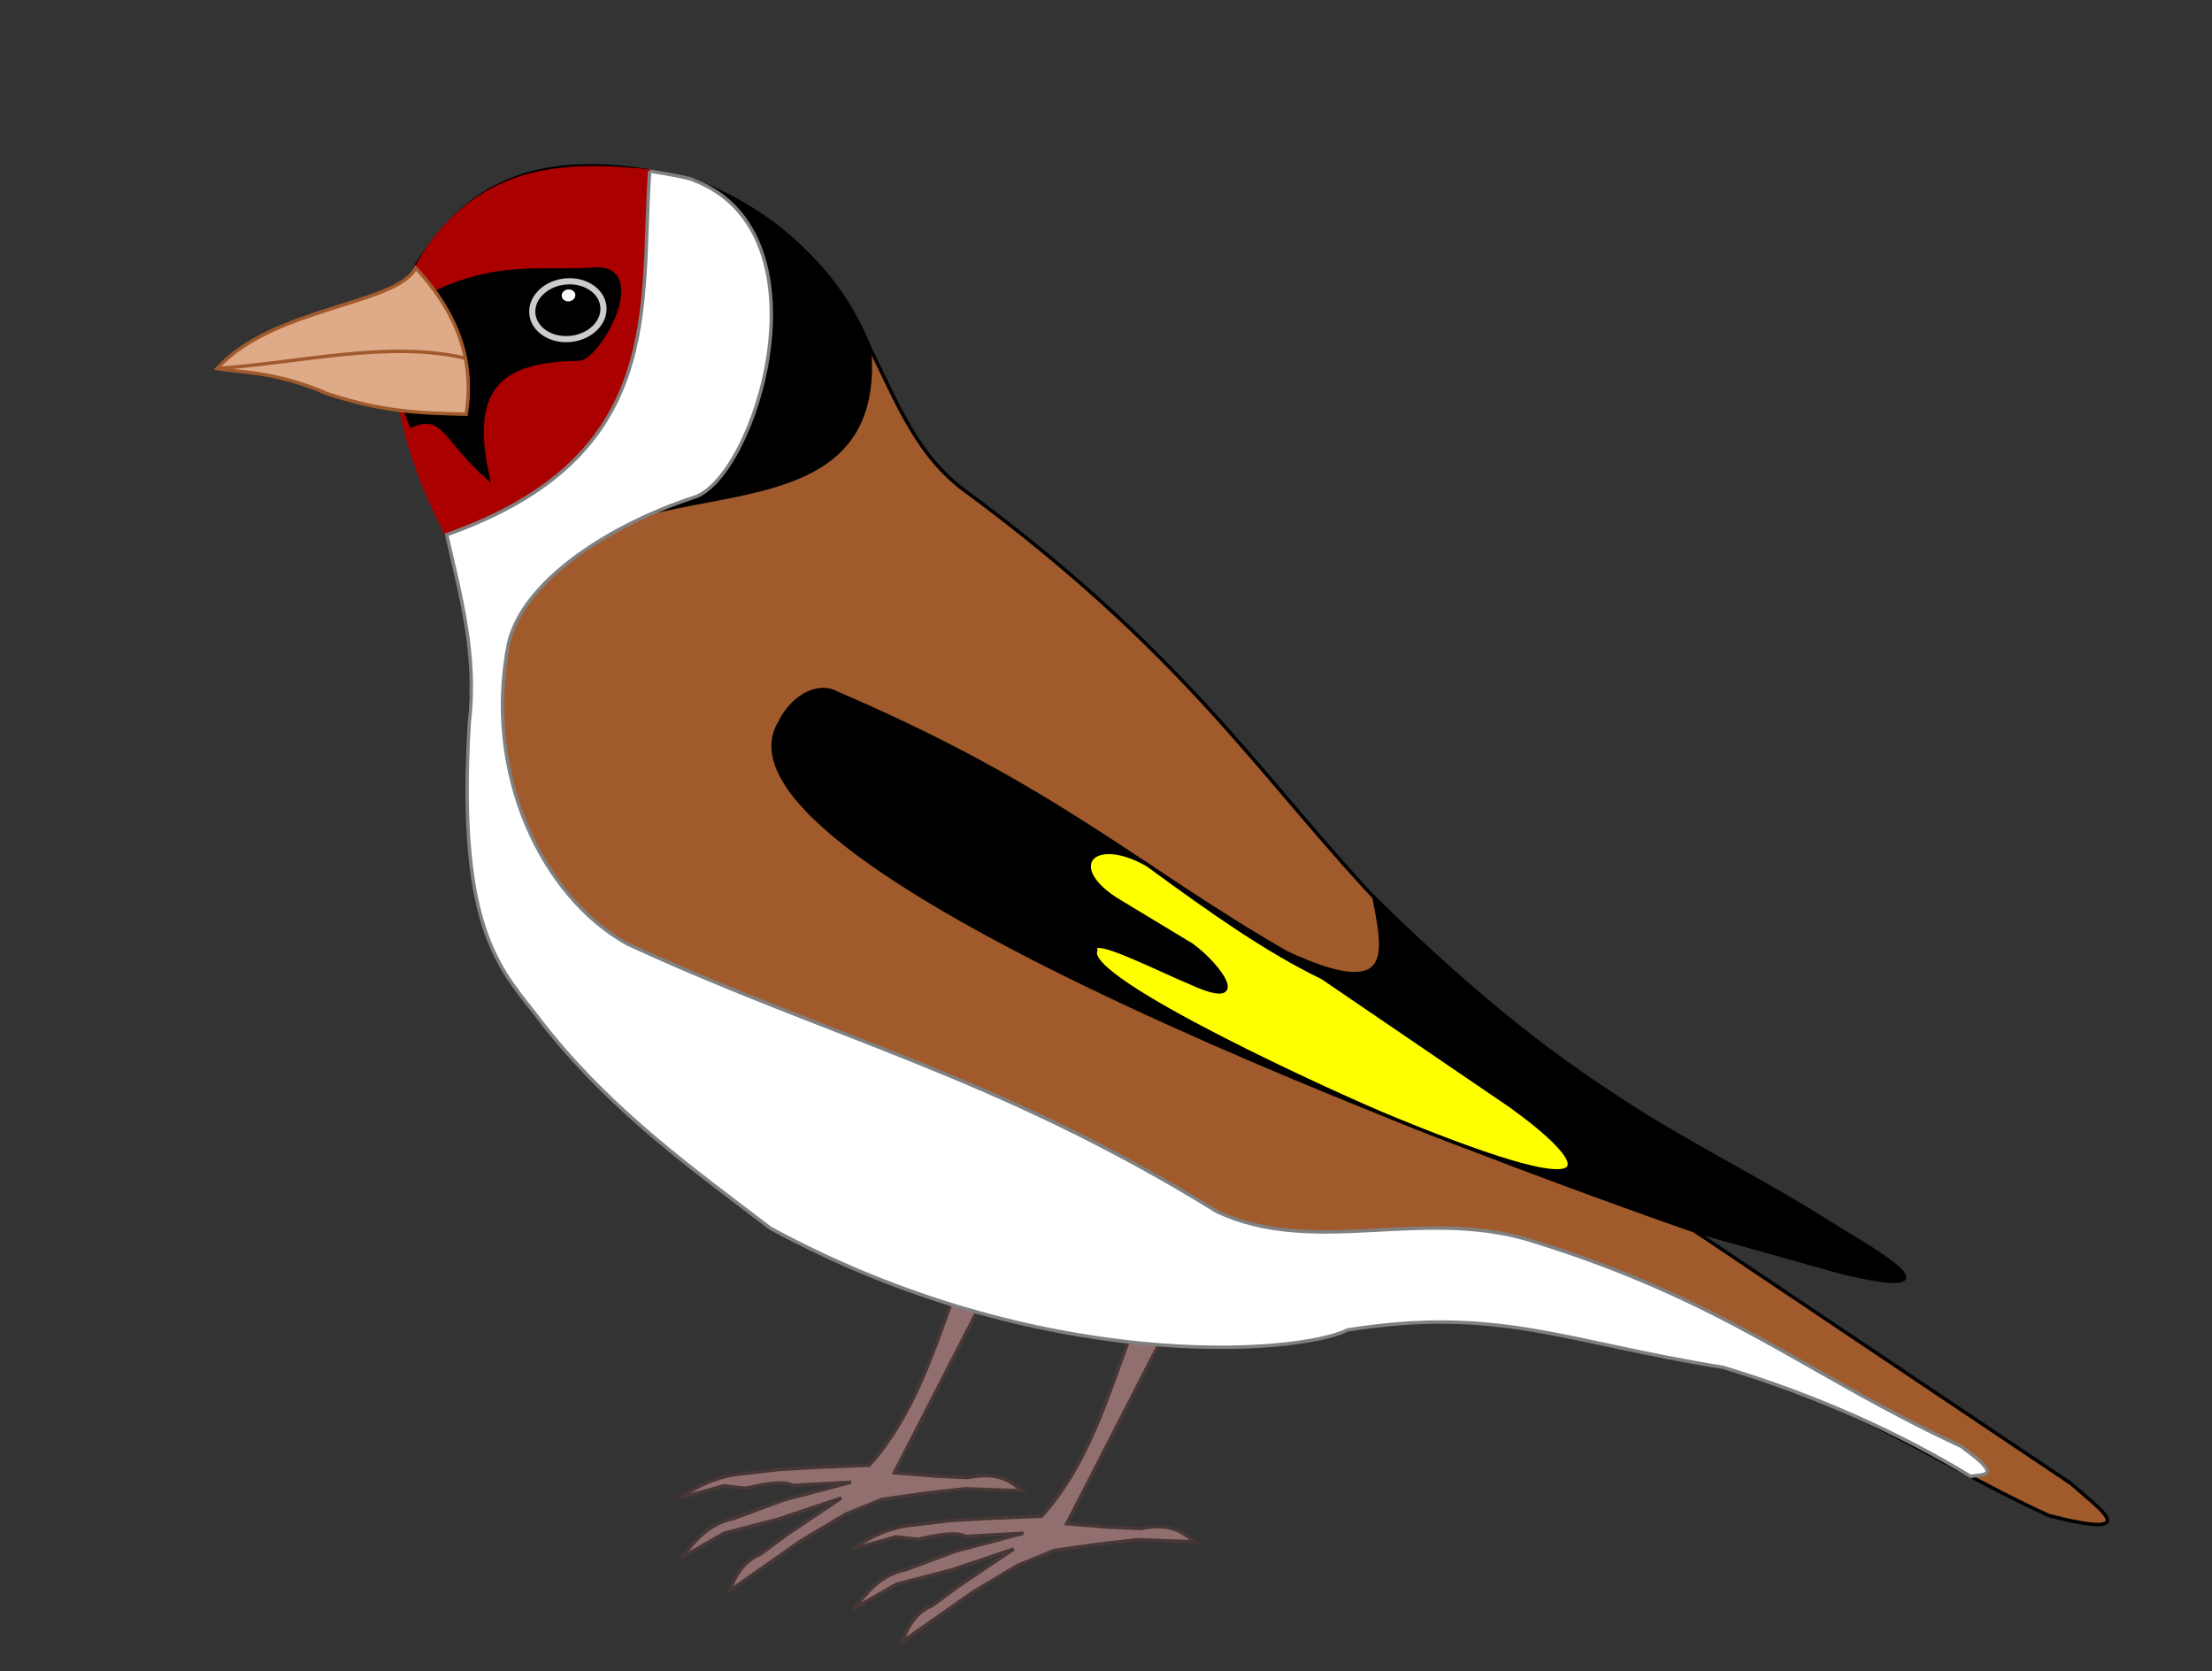 <?xml version="1.0" encoding="UTF-8" standalone="no"?>
<!-- Created with Inkscape (http://www.inkscape.org/) -->

<svg
   width="170.751mm"
   height="128.979mm"
   viewBox="0 0 170.751 128.979"
   version="1.1"
   id="svg3926"
   xml:space="preserve"
   inkscape:version="1.2.2 (b0a8486541, 2022-12-01)"
   sodipodi:docname="Stieglitz.svg"
   xmlns:inkscape="http://www.inkscape.org/namespaces/inkscape"
   xmlns:sodipodi="http://sodipodi.sourceforge.net/DTD/sodipodi-0.dtd"
   xmlns="http://www.w3.org/2000/svg"
   xmlns:svg="http://www.w3.org/2000/svg"><rect x="0" y="0" width="170.751" height="128.979" fill="#333333" stroke="none"/><sodipodi:namedview
     id="namedview3928"
     pagecolor="#ffffff"
     bordercolor="#666666"
     borderopacity="1.0"
     inkscape:showpageshadow="2"
     inkscape:pageopacity="0.0"
     inkscape:pagecheckerboard="0"
     inkscape:deskcolor="#d1d1d1"
     inkscape:document-units="mm"
     showgrid="false"
     inkscape:zoom="1.3238075"
     inkscape:cx="405.2704"
     inkscape:cy="249.65866"
     inkscape:window-width="1920"
     inkscape:window-height="1008"
     inkscape:window-x="0"
     inkscape:window-y="0"
     inkscape:window-maximized="1"
     inkscape:current-layer="layer1" /><defs
     id="defs3923" /><g
     inkscape:label="Ebene 1"
     inkscape:groupmode="layer"
     id="layer1"
     transform="translate(-29.043,-42.409)"><g
       id="g5996"><g
         id="g3826"><path
           style="fill:#916f6f;stroke:#483737;stroke-width:0.265px;stroke-linecap:butt;stroke-linejoin:miter;stroke-opacity:1"
           d="m 113.257,140.949 c -0.048,1.54 2.37,2.123 3.897,2.616 -1.827,3.484 -3.29,11.008 -7.711,15.852 l -4.075,0.162 -2.885,0.161 -3.537,0.423 c -1.196,0.223 -2.483,0.651 -4.078,1.771 l 3.347,-0.925 1.721,0.185 c 0.935,-0.219 2.914,-0.66 3.615,-0.22 l 4.491,-0.244 -5.265,1.392 -3.779,1.403 c -1.996,0.41 -3.004,1.748 -4.063,3.038 l 3.326,-1.904 4.174,-1.078 4.851,-1.63 -4.285,2.884 -1.961,1.453 c -1.235,0.509 -1.911,1.565 -2.373,2.83 l 5.54,-3.883 3.426,-2.04 2.812,-1.143 3.315,-0.471 3.096,-0.35 4.426,0.157 c -0.929,-0.712 -1.769,-1.493 -4.21,-1.024 l -2.431,-0.107 -3.252,-0.26 8.271,-16.101 c 3.452,-1.999 1.656,-2.155 3.479,-3.954 z"
           id="path1340-2"
           sodipodi:nodetypes="cccccccccccccccccccccccccccccccc" /><path
           style="fill:#916f6f;stroke:#483737;stroke-width:0.265px;stroke-linecap:butt;stroke-linejoin:miter;stroke-opacity:1"
           d="m 99.944,137.013 c -0.048,1.54 2.37,2.123 3.897,2.616 -1.827,3.484 -3.29,11.008 -7.711,15.852 l -4.075,0.162 -2.885,0.161 -3.537,0.423 c -1.196,0.223 -2.483,0.651 -4.078,1.771 l 3.347,-0.925 1.721,0.185 c 0.935,-0.219 2.914,-0.66 3.616,-0.22 l 4.491,-0.244 -5.265,1.392 -3.779,1.403 c -1.996,0.41 -3.004,1.748 -4.063,3.038 l 3.326,-1.904 4.174,-1.078 4.851,-1.63 -4.285,2.884 -1.961,1.453 c -1.235,0.509 -1.911,1.565 -2.373,2.83 l 5.54,-3.883 3.426,-2.04 2.812,-1.143 3.315,-0.471 3.096,-0.35 4.426,0.157 c -0.929,-0.712 -1.769,-1.493 -4.21,-1.024 l -2.431,-0.107 -3.252,-0.26 8.271,-16.101 c 3.452,-1.999 1.656,-2.155 3.479,-3.954 z"
           id="path1340"
           sodipodi:nodetypes="cccccccccccccccccccccccccccccccc" /><path
           style="fill:#a05a2c;stroke:#000000;stroke-width:0.265px;stroke-linecap:butt;stroke-linejoin:miter;stroke-opacity:1"
           d="m 61.182,62.86 c 3.476,-5.372 8.381,-9.83 21.453,-6.531 14.809,5.854 12.942,17.719 20.579,23.716 19.193,14.094 24.085,24.153 35.215,35.016 6.378,6.048 15.345,12.877 32.642,22.221 1.29,1.513 8.979,5.168 0.378,3.371 l -11.599,-3.249 29.065,19.493 c 2.047,1.85 5.889,4.404 -1.714,2.468 -9.755,-4.441 -17.201,-10.498 -30.416,-12.516 -7.598,-1.715 -13.778,-4.893 -26.845,-0.97 -7.866,1.164 -17.66,-0.962 -27.346,-2.905 -7.802,-3.628 -14.232,-2.254 -31.518,-22.347 -0.867,-2.115 -7.805,-4.864 -5.49,-26.12 -0.85,-5.076 -0.884,-9.8 -4.356,-16.008 -0.799,-5.031 -2.217,-9.589 -0.048,-15.638 z"
           id="path4059"
           sodipodi:nodetypes="cccccccccccccccc" /><path
           style="fill:#aa0000;stroke:#aa0000;stroke-width:0.265px;stroke-linecap:butt;stroke-linejoin:miter;stroke-opacity:1"
           d="M 79.194,55.604 C 84.008,56.91 74.994,87.329 63.521,83.674 60.956,78.797 56.078,67.407 63.712,59.566 68.414,54.689 74.587,55.194 79.194,55.604 Z"
           id="path4061"
           sodipodi:nodetypes="cccc" /><path
           style="fill:#000000;stroke:#000000;stroke-width:0.265px;stroke-linecap:butt;stroke-linejoin:miter;stroke-opacity:1"
           d="m 60.302,66.174 c 6.335,-3.663 9.583,-2.749 14.286,-2.97 4.728,-0.591 0.915,6.592 -0.789,6.915 -5.714,0.081 -8.775,1.802 -7.076,9.184 -3.342,-2.908 -3.427,-5.162 -5.931,-4.028 -1.409,-3.335 -1.212,-6.282 -0.491,-9.102 z"
           id="path4063"
           sodipodi:nodetypes="cccccc" /><ellipse
           style="fill:#000000;stroke:#cccccc;stroke-width:0.474;stroke-linecap:round;stroke-linejoin:bevel"
           id="path4117"
           cx="65.028"
           cy="74.059"
           rx="2.756"
           ry="2.226"
           transform="rotate(-6.401)" /><ellipse
           style="fill:#ffffff;stroke:none;stroke-width:0.474;stroke-linecap:round;stroke-linejoin:bevel"
           id="path4223"
           cx="65.204"
           cy="72.928"
           rx="0.53"
           ry="0.459"
           transform="rotate(-6.401)" /><path
           style="fill:#deaa87;stroke:#a05a2c;stroke-width:0.265px;stroke-linecap:butt;stroke-linejoin:miter;stroke-opacity:1"
           d="m 45.794,70.844 c 4.363,-4.776 13.884,-4.896 15.341,-7.765 3.622,3.924 4.469,7.658 3.898,11.295 -3.781,-0.085 -6.488,-0.198 -10.7,-1.573 -4.115,-1.798 -7.011,-1.644 -8.539,-1.957 z"
           id="path4225"
           sodipodi:nodetypes="ccccc" /><path
           style="fill:#000000;stroke:#000000;stroke-width:0.265px;stroke-linecap:butt;stroke-linejoin:miter;stroke-opacity:1"
           d="m 82.634,56.329 c 6.044,2.651 10.975,6.489 13.523,12.867 0.981,11.057 -8.666,10.824 -16.37,12.655 12.148,-8.556 9.842,-17.049 2.848,-25.522 z"
           id="path4229"
           sodipodi:nodetypes="cccc" /><path
           style="fill:#ffffff;stroke:#808080;stroke-width:0.265px;stroke-linecap:butt;stroke-linejoin:miter;stroke-opacity:1"
           d="m 79.194,55.604 c 3.53,0.582 3.44,0.725 3.44,0.725 10.628,4.11 4.711,23.016 -0.029,24.464 -6.263,2.053 -13.152,6.302 -14.307,11.276 -1.986,10.043 2.616,19.531 9.154,23.169 15.712,7.266 28.453,10.116 45.576,20.694 7.486,3.436 15.565,-0.308 23.954,2.134 15.339,4.696 21.359,10.351 33.431,15.946 3.508,2.517 1.569,2.124 0.759,2.334 -5.517,-3.341 -11.791,-6.207 -19.11,-8.415 -12.305,-1.979 -17.366,-4.734 -28.973,-2.893 -3.972,1.941 -23.822,3.415 -44.577,-7.845 -5.908,-4.514 -12.231,-8.998 -17.546,-15.748 -3.052,-4.094 -6.69,-6.621 -5.701,-23.301 C 65.885,92.983 64.594,88.359 63.521,83.674 80.538,77.635 78.444,66.22 79.194,55.604"
           id="path4227"
           sodipodi:nodetypes="cccccccccccccccc" /><path
           style="fill:#000000;stroke:#000000;stroke-width:0.265px;stroke-linecap:butt;stroke-linejoin:miter;stroke-opacity:1"
           d="m 89.227,98.176 c -6.685,11.268 55.055,33.795 70.623,39.226 l 11.599,3.249 c 8.12,1.901 3.916,-0.827 -0.378,-3.371 -11.151,-7.158 -19.142,-9.095 -35.962,-25.618 0.727,3.95 1.979,8.344 -6.785,4.25 -11.576,-6.679 -17.76,-12.779 -34.729,-20.037 -1.211,-0.701 -3.25,0.04 -4.368,2.3 z"
           id="path4231"
           sodipodi:nodetypes="cccccccc" /><path
           style="fill:#ffff00;stroke:#000000;stroke-width:0.265px;stroke-linecap:butt;stroke-linejoin:miter;stroke-opacity:1"
           d="m 117.596,109.131 c -4.261,-2.408 -6.415,0.254 -2.188,2.801 l 5.614,3.393 c 2.277,1.643 4.667,5.114 -0.079,2.925 -2.212,-0.892 -7.831,-3.78 -7.319,-2.497 -1.049,2.213 18.808,11.283 23.07,13.002 17.866,7.326 14.772,3.176 8.946,-1.008 l -14.515,-9.891 c -4.284,-2.081 -8.383,-4.959 -13.529,-8.725 z"
           id="path4233"
           sodipodi:nodetypes="cccccccccc" /><path
           style="fill:none;stroke:#a05a2c;stroke-width:0.265px;stroke-linecap:butt;stroke-linejoin:miter;stroke-opacity:1"
           d="m 45.794,70.844 c 6.616,-0.462 13.22,-2.175 19.176,-0.794"
           id="path3811"
           sodipodi:nodetypes="cc" /></g></g></g></svg>

